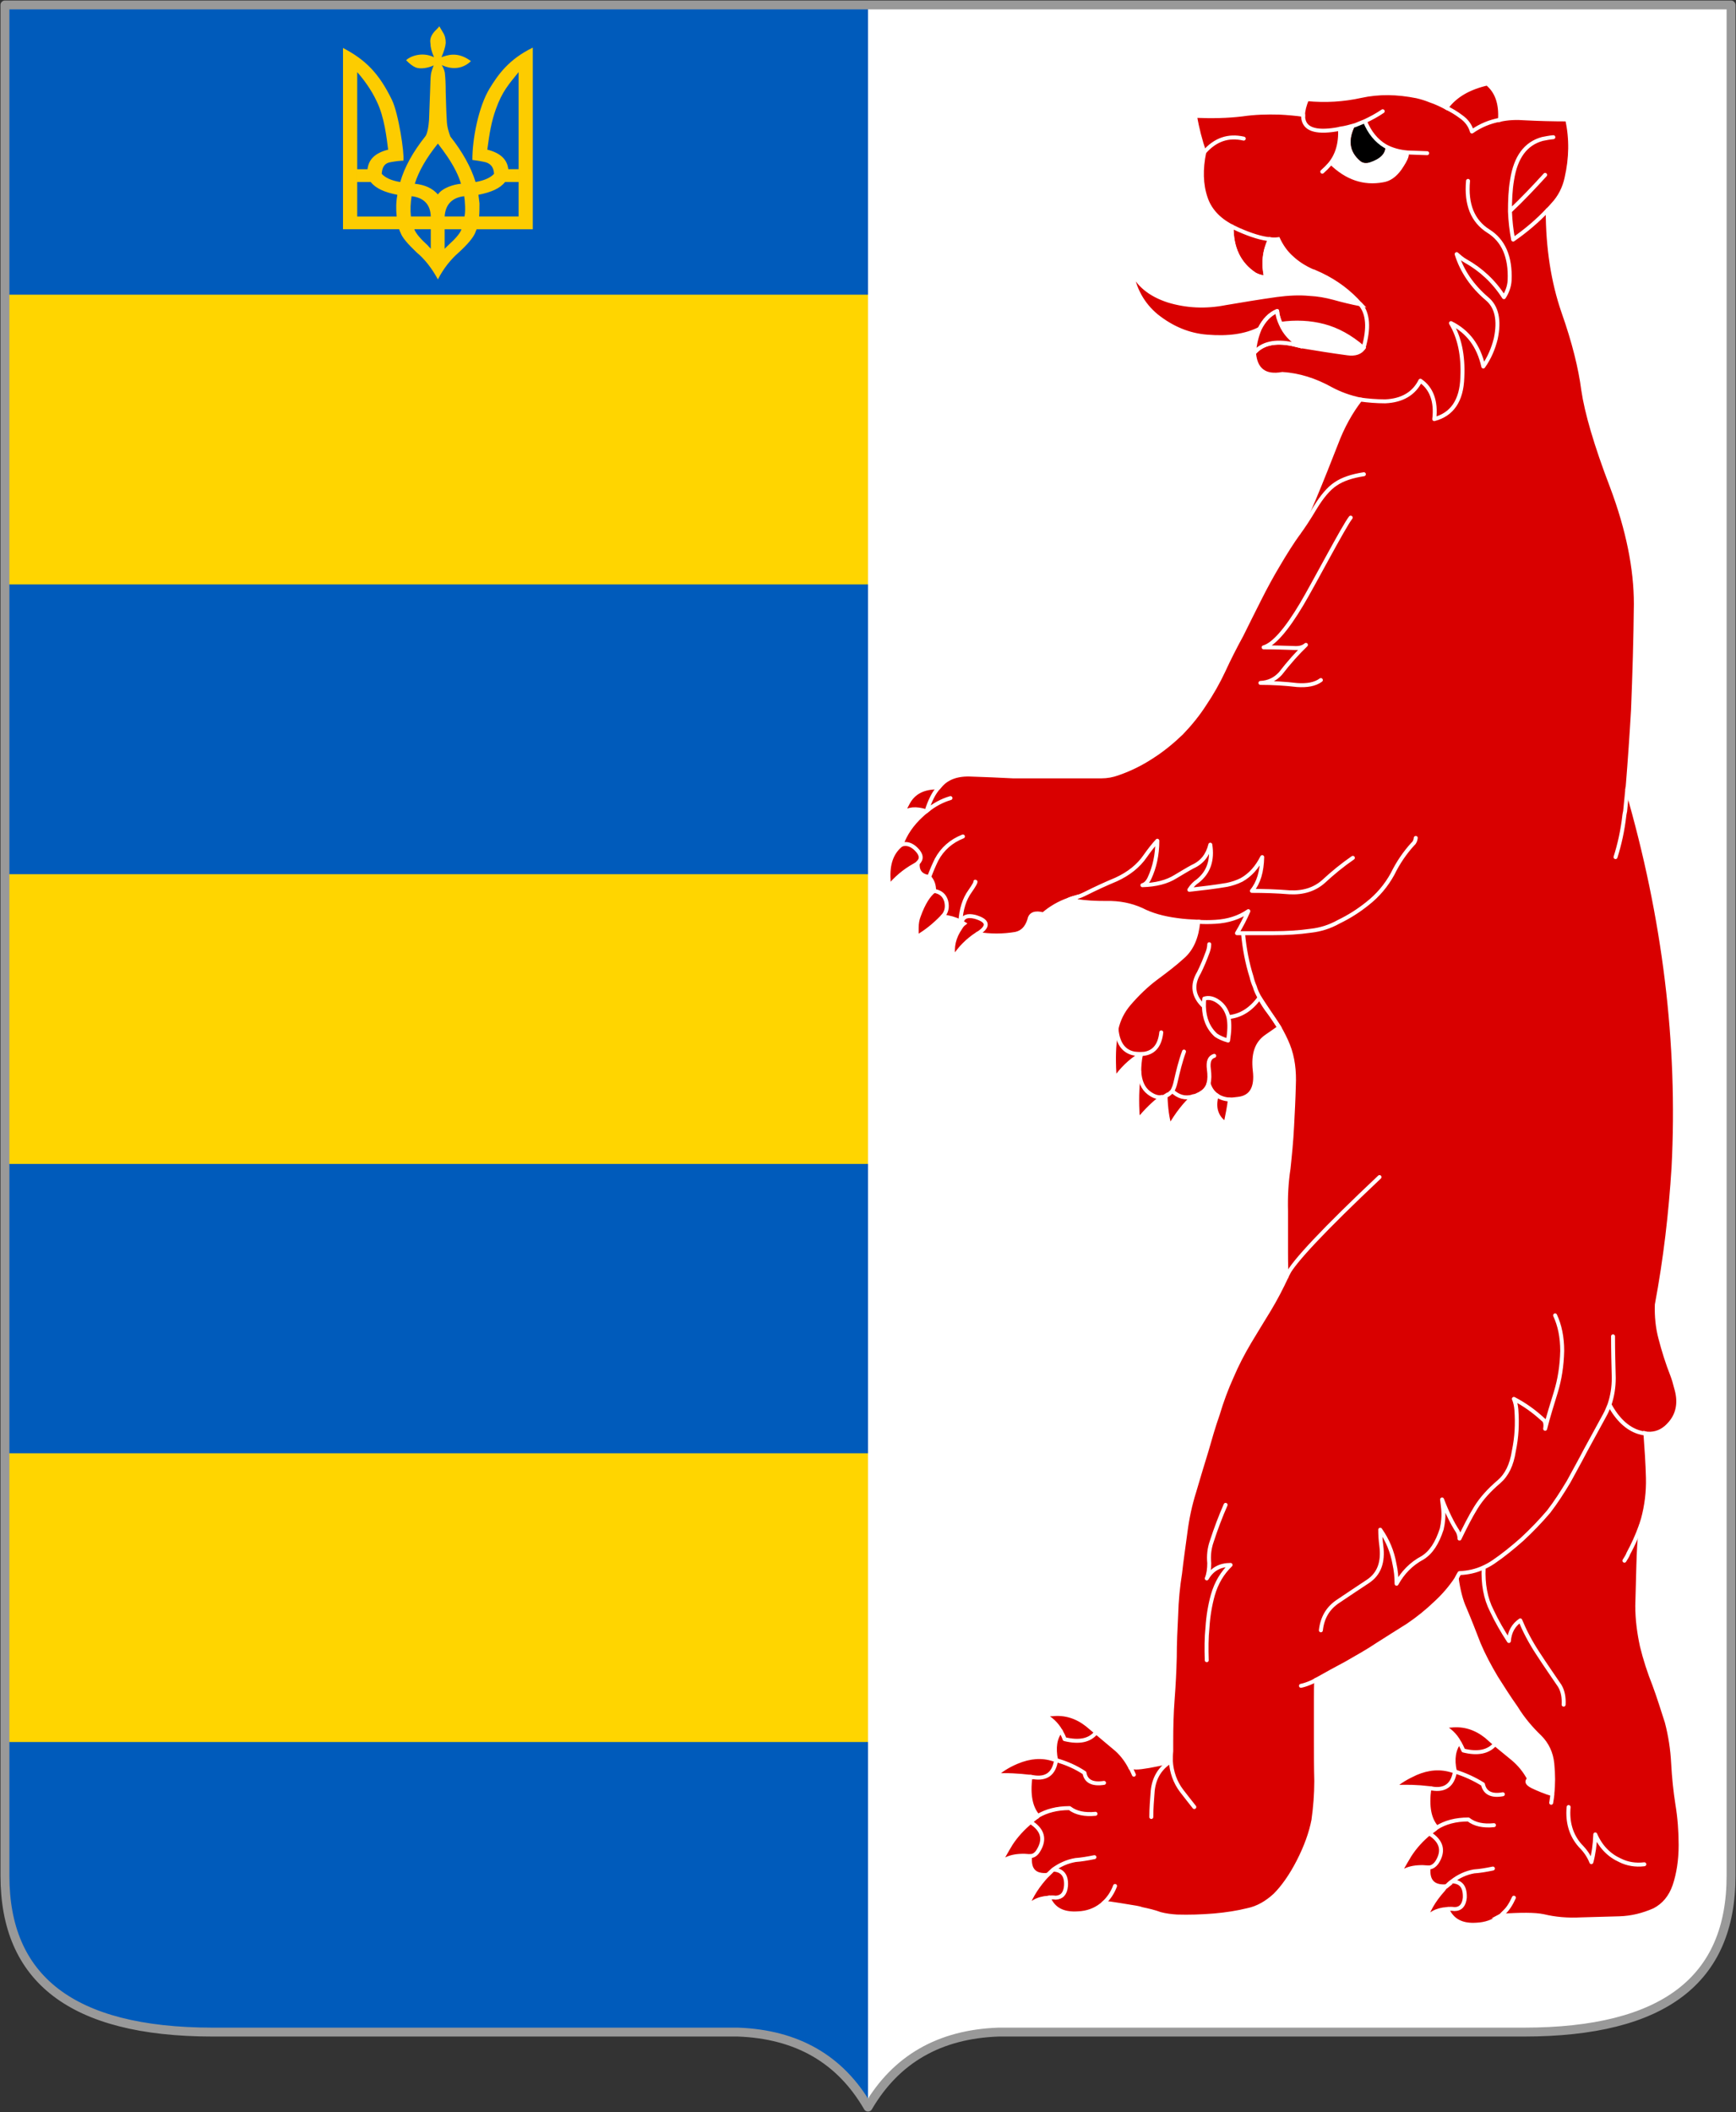 <?xml version="1.0" encoding="utf-8"?>
<!-- Generator: Adobe Illustrator 16.0.3, SVG Export Plug-In . SVG Version: 6.00 Build 0)  -->
<svg version="1.1" id="Karpatska_Ukraina_COA" xmlns="http://www.w3.org/2000/svg" xmlns:xlink="http://www.w3.org/1999/xlink"
	 x="0px" y="0px" width="487.779px" height="593.348px" viewBox="0 0 487.779 593.348" enable-background="new 0 0 487.779 593.348"
	 xml:space="preserve">
<rect x="0" y="0" width="487.779" height="593.348" fill="#333333" stroke="none"/>
<path fill="#FFFFFF" d="M1.39,1.39V527c0,28.674,18.437,43.861,58.33,43.885h147.616c16.58,0.601,28.765,7.591,36.555,21.072
	c7.891-13.481,20.075-20.473,36.655-21.072h147.615c39.435-0.01,58.229-14.748,58.229-43.885V1.39H1.39z"/>
<path fill="#005BBB" d="M1.39,527c0,28.86,18.5,43.882,58.33,43.885h147.616c16.58,0.601,28.765,7.591,36.555,21.072V1.39H1.39"/>
<path fill="#FFD500" d="M243.891,82.789H1.392v81.398h242.499V82.789z"/>
<path fill="#FFD500" d="M243.891,245.59H1.392v81.396h242.499V245.59z"/>
<path fill="#FFD500" d="M1.392,489.386h242.499v-81.103H1.392"/>
<g>
	<path fill="#D90000" stroke="#FFF" stroke-width="1.112" stroke-miterlimit="10" d="M440.346,33.551
		c-3.994,0-7.891-0.101-11.784-0.301c-2.498-0.199-4.796-0.1-7.092,0.397c0.3-4.595-0.9-7.99-3.597-10.186
		c-5.192,1.196-8.987,3.396-11.484,6.79c-1.499-0.799-2.995-1.499-4.494-1.999c-1.197-0.498-2.497-0.897-3.796-1.197
		c-5.49-1.1-10.684-1.199-15.682-0.101c-4.993,1.099-9.986,1.397-15.182,0.899c-0.696,1.697-1.095,3.196-1.095,4.394
		c-2.2-0.3-4.498-0.498-6.594-0.6c-3.595-0.101-7.092,0-10.488,0.5c-4.097,0.5-8.489,0.6-13.282,0.398
		c0.6,3.595,1.5,6.991,2.598,10.188c-0.997,4.794-0.899,9.089,0.396,12.885c1.1,3.295,3.496,5.992,7.291,7.989
		c-0.101,6.093,2.099,10.588,6.493,13.484c0.899,0.5,1.896,0.799,3.195,0.899c-0.899-3.896-0.497-7.49,1.099-10.787
		c0.899,0.101,1.6,0.101,2.298,0c0.897,1.898,2.097,3.693,3.795,5.194c1.599,1.499,3.595,2.796,5.893,3.795
		c0.2,0,0.396,0.101,0.6,0.2c4.496,1.896,8.392,4.495,11.688,7.891c0.395,0.398,0.695,0.8,1.097,1.198
		c-2.496-0.499-4.993-1.096-7.491-1.797c-2.197-0.598-4.493-0.997-6.692-1.098c-3.094-0.302-6.19-0.1-9.287,0.301
		c-4.995,0.698-9.789,1.5-14.482,2.296c-5.593,1.1-10.888,0.799-15.878-0.698c-5.296-1.698-8.79-4.594-10.588-8.79
		c0.799,5.395,3.194,9.788,7.19,13.084c4.294,3.398,8.988,5.396,14.183,5.793c5.994,0.5,10.886-0.2,14.781-2.198l5.895-1.396
		c4.194-0.601,8.291-0.4,12.083,0.599c3.796,0.996,7.49,2.994,11.189,6.19c-0.901,1.298-2.398,1.797-4.496,1.5
		c-4.493-0.601-8.787-1.298-12.983-1.997c-2.798-1.601-4.694-3.696-5.793-6.292l-5.895,1.396c-0.799,1.898-1.398,4.096-1.599,6.792
		c0.399,4.794,3.098,6.791,7.99,5.895c4.596,0.299,9.091,1.695,13.585,4.191c2.599,1.397,5.394,2.396,8.288,2.997
		c-2.697,3.496-4.991,7.591-6.79,12.384c-1.998,5.095-3.996,10.188-6.094,15.181c-1.599,3.795-3.093,7.091-4.494,9.985
		c-1.796,2.497-3.694,5.493-5.692,8.89c-1.796,2.996-3.594,6.292-5.295,9.688c-1.692,3.398-3.395,6.694-4.99,9.987
		c-1.799,3.296-3.496,6.593-5.094,10.088c-1.501,3.196-3.299,6.393-5.395,9.486c-1.799,2.798-3.996,5.493-6.396,7.993
		c-2.595,2.497-5.393,4.793-8.388,6.69c-2.896,1.896-6.092,3.498-9.589,4.696c-1.398,0.497-2.896,0.799-4.594,0.799h-10.389h-10.089
		h-4.19c-4.193-0.2-8.19-0.398-11.786-0.5c-3.997-0.2-6.992,0.9-8.891,3.296l-0.3,0.303c-4.294-0.101-7.19,1.397-8.79,4.594
		c-0.499,0.898-0.898,1.798-1.097,2.695c1.299-1.297,3.396-1.496,6.39-0.598c-0.495,0.398-0.994,0.798-1.396,1.198
		c-2.599,2.396-4.496,5.094-5.593,8.189c-2.697,2.098-3.896,5.394-3.595,9.888v1.998c1.998-2.396,4.395-4.495,7.291-6.093
		c0.303-0.199,0.699-0.399,0.901-0.601c-0.202,2.295,0.897,3.597,3.194,3.896c0.996,1.099,1.397,2.298,1.397,3.896
		c-1.498,1.099-2.995,3.396-4.294,6.991c-0.396,0.998-0.599,2.098-0.599,3.396v2.601c2.495-1.398,4.893-3.296,7.293-5.793
		c1.897,0.202,3.494,0.698,4.991,1.398c0.102,0.103,0.2,0.103,0.302,0.202c0.198,0.101,0.398,0.2,0.698,0.396
		c-0.398,0.302-0.698,0.698-0.998,1.198c-1.798,2.598-2.496,5.396-1.896,8.39c1.696-2.696,3.896-4.892,6.492-6.593
		c0.1,0,0.199-0.101,0.199-0.101c3.597,0.601,7.092,0.601,10.688,0c1.897-0.398,3.196-1.697,3.895-3.995
		c0.3-1.6,1.599-2.099,3.896-1.5c2.099-1.798,4.494-3.195,7.092-4.095c0.699-0.302,1.398-0.5,2.099-0.699l-0.101,0.997
		c2.795,0.5,5.692,0.6,8.587,0.6c3.697-0.1,6.991,0.599,9.892,1.897c2.896,1.501,6.189,2.396,9.985,2.896
		c1.996,0.3,3.997,0.396,5.995,0.496c-0.399,4.296-1.799,7.593-4.296,9.79c-2.296,2.1-4.796,3.995-7.491,5.994
		c-2.694,1.996-5.293,4.493-7.689,7.291c-1.694,1.999-2.896,4.293-3.495,6.991c-0.201,0.898-0.302,1.896-0.399,2.996
		c-0.396,2.895-0.396,6.69-0.1,11.185c1.998-2.895,4.294-5.092,6.991-6.789l-0.2-0.302h0.598c-0.396,1.897-0.497,3.498-0.497,4.893
		c-0.5,3.297-0.698,6.991-0.5,11.187c0,0.802,0.101,1.6,0.399,2.298c1.998-2.497,4.097-4.494,6.393-6.293c0.397,0,0.8-0.1,1.098-0.3
		c0.1,3.396,0.499,6.293,1.198,8.591c1.997-3.495,4.193-6.291,6.592-8.489c0.302,0,0.5-0.102,0.802-0.2
		c0.3-0.201,0.6-0.302,0.997-0.497c0.1-0.101,0.199-0.101,0.302-0.2c1.097-0.601,1.796-1.501,2.195-2.699
		c0.5,1.501,1.199,2.497,2.298,3.296c-0.999,3.497-0.1,6.192,2.498,7.992c0.497-2.496,0.997-4.796,1.196-6.791
		c0.698,0,1.499-0.102,2.296-0.2c3.695-0.398,5.293-3.096,4.694-7.99c-0.497-4.493,0.498-7.59,3.195-9.487
		c1.501-0.999,2.697-1.896,3.696-2.597l-5.492-8.29h-0.104v-0.199c0,0.1,0,0.1,0.104,0.199l5.492,8.29
		c0.896,1.598,1.796,3.296,2.496,5.094c1.299,3.296,1.798,7.09,1.598,11.283c-0.1,3.895-0.299,7.69-0.497,11.485
		c-0.202,4.098-0.6,7.993-0.999,11.788c-0.6,3.896-0.799,7.891-0.699,11.885v11.788c0,0.897,0,2.896,0.101,6.092h0.302
		c-0.102,0.198-0.202,0.398-0.302,0.698c-1.396,2.996-2.992,6.093-4.793,9.089c-1.898,3.099-3.795,6.192-5.594,9.19
		c-1.897,3.195-3.597,6.492-4.995,9.788c-1.495,3.297-2.795,6.792-3.895,10.486c-1.198,3.398-2.197,6.893-3.197,10.391
		c-1.195,3.793-2.293,7.589-3.395,11.282c-1.198,3.796-1.998,7.591-2.497,11.485c-0.5,3.896-1.101,7.791-1.499,11.486
		c-0.598,3.694-0.997,7.689-1.098,11.686c-0.199,3.995-0.398,7.992-0.398,11.984c-0.1,3.995-0.3,7.891-0.6,11.786
		c-0.301,3.895-0.397,7.892-0.397,11.886v2.696c-0.1,0.997-0.1,1.896-0.1,2.895c-4.895,1.101-8.19,1.698-9.791,1.698
		c-0.497-0.101-0.997,0-1.6,0c-1.195-2.298-2.694-4.193-4.594-5.693c-1.698-1.396-3.297-2.796-4.993-4.191
		c-0.799-0.698-1.697-1.397-2.497-2.101c-2.896-2.294-6.191-3.396-9.887-2.993c-0.802,0-1.698,0.101-2.498,0.101
		c1.998,0.997,3.692,2.496,4.892,4.596c-1.599,1.997-1.997,4.693-1.299,8.188v0.101v-0.101c-0.199-0.101-0.396-0.2-0.698-0.2
		c-3.296-1.1-6.691-0.8-10.286,0.7c-2.599,1.097-4.595,2.395-6.092,3.794c3.293-0.2,6.591,0,9.886,0.396c0.2,0,0.5,0.103,0.8,0.103
		l-0.8-0.103c-0.699,5.096,0.101,8.79,2.099,10.986c-0.101,0.201-0.3,0.303-0.498,0.4c-0.499,0.396-1.099,0.799-1.599,1.297
		c-2.099,1.799-3.996,3.796-5.49,6.093c-1.4,2.297-2.497,4.295-3.397,6.093c1.5-2.097,4.492-2.996,8.788-2.597
		c-0.398,3.796,1.199,5.591,4.895,5.293c-0.302,0.302-0.601,0.699-0.901,0.999c-2.596,2.994-4.294,5.992-5.192,8.988
		c1.198-2.198,3.297-3.397,6.392-3.596c1.299,3.195,3.997,4.693,8.291,4.395c2.497-0.102,4.693-0.9,6.491-2.297
		c0.3-0.2,0.5-0.499,0.8-0.699c2.997,0.398,5.994,0.9,8.989,1.397c0.499,0.102,1.099,0.202,1.599,0.399
		c1.897,0.399,3.594,0.798,5.194,1.396c1.499,0.398,3.096,0.601,4.692,0.699c3.397,0.102,6.792,0,10.49-0.299
		c3.396-0.303,6.592-0.801,9.385-1.5c2.897-0.598,5.397-2.098,7.69-4.193c2.2-2.198,4.496-5.395,6.592-9.487
		c2.102-4.095,3.499-7.989,4.196-11.585c0.5-3.596,0.8-7.291,0.8-10.986c-0.101-3.695-0.101-7.39-0.101-11.087v-11.885
		c0-2.099,0-3.896,0.101-5.491c2.795-1.6,5.592-3.096,8.388-4.595c3.098-1.797,6.194-3.497,8.989-5.396
		c2.697-1.698,5.492-3.496,8.39-5.294c2.801-1.896,5.396-3.995,7.791-6.292c2.397-2.198,4.295-4.495,5.896-6.892
		c0.497,3.397,1.196,6.191,2.197,8.389c1.398,3.299,2.694,6.596,3.994,9.989c1.299,3.096,2.997,6.292,4.896,9.486
		c1.597,2.497,3.396,5.394,5.593,8.49c1.896,3.097,4.191,5.792,6.691,8.188c1.998,1.998,3.195,4.495,3.495,7.489
		c0.302,2.995,0.302,5.896,0,8.592c-1.996-0.601-3.896-1.398-5.591-2.2c-1.501-0.798-1.8-1.397-0.901-2.097
		c-1.199-2.295-2.795-4.193-4.594-5.692c-1.696-1.399-3.396-2.798-4.993-4.096c-0.899-0.8-1.696-1.498-2.497-2.2
		c-2.896-2.294-6.19-3.396-9.889-2.993c-0.899,0.1-1.696,0.1-2.496,0.1c1.996,0.998,3.693,2.496,4.796,4.596
		c-1.501,1.997-1.998,4.693-1.199,8.188v0.102v-0.102c-0.302-0.1-0.499-0.199-0.699-0.199c-3.396-1.099-6.791-0.802-10.285,0.698
		c-2.599,1.196-4.697,2.396-6.191,3.896c3.396-0.202,6.693-0.102,9.986,0.3c0.198,0,0.497,0.1,0.799,0.1h-0.799
		c-0.7,5.095,0,8.689,2.098,10.986c-0.1,0.102-0.302,0.202-0.5,0.399c-0.499,0.398-1.099,0.8-1.598,1.198
		c-2.2,1.797-3.997,3.795-5.493,6.092c-1.398,2.298-2.497,4.296-3.497,6.095c1.599-2.1,4.496-2.996,8.788-2.599
		c-0.397,3.795,1.299,5.595,4.993,5.294c-0.397,0.302-0.697,0.698-0.897,0.998c-2.699,2.993-4.396,5.993-5.195,8.989
		c1.099-2.2,3.298-3.397,6.29-3.596c1.401,3.195,4.1,4.692,8.29,4.395c2.498-0.101,4.698-0.9,6.595-2.298l0.698-0.699
		c-0.1,0.201-0.302,0.398-0.499,0.5c5.596-0.399,9.589-0.399,11.986,0.101c3.295,0.799,6.789,1.099,10.586,0.9
		c3.597-0.104,7.191-0.201,10.788-0.302c3.396-0.101,6.591-0.898,9.786-2.295c2.697-1.398,4.596-3.695,5.692-6.891
		c1.099-3.295,1.697-7.092,1.697-11.386c0-3.896-0.302-7.79-0.9-11.387c-0.601-3.796-0.994-7.689-1.196-11.485
		c-0.2-3.995-0.8-7.892-1.796-11.687c-1.1-3.396-2.2-6.991-3.499-10.487c-1.399-3.497-2.596-7.189-3.495-10.887
		c-0.801-3.695-1.299-7.49-1.299-11.284c0.101-3.692,0.2-7.391,0.3-11.187c0.1-3.896,0.302-7.591,0.699-11.286
		c0.202-0.6,0.399-1.299,0.6-1.898c0.999-3.692,1.501-7.589,1.398-11.585c-0.101-4.095-0.397-8.188-0.699-12.484
		c0.4,0.101,0.901,0.101,1.396,0.101c2.2-0.101,3.999-1.1,5.596-2.996c2.296-2.695,2.798-6.093,1.599-9.984
		c-0.302-1.199-0.597-2.299-1.097-3.597c-1.299-3.296-2.397-6.789-3.297-10.287c-0.8-2.995-1.1-6.191-0.999-9.387
		c2.396-12.784,3.896-25.668,4.697-38.554c1.794-34.756-2.498-70.114-12.987-106.167c0-0.302,0-0.5,0.103-0.799
		c0.6-7.391,1.097-14.582,1.498-21.573c0.399-9.887,0.699-19.775,0.799-29.763c0-9.891-2.196-20.874-6.69-32.862
		c-4.594-11.981-7.19-21.071-8.09-27.266c-0.8-6.192-2.599-13.483-5.594-21.974c-2.895-8.39-4.394-17.978-4.394-28.564
		c0.497-0.5,0.997-0.997,1.397-1.498c1.998-2.098,3.298-4.694,3.896-7.491C441.444,44.437,441.546,38.943,440.346,33.551"/>
	<path fill="#FFF" d="M380.817,35.144c-2.099,4.095-1.694,7.39,1.298,9.985c0.6,0.601,1.501,0.801,2.598,0.5
		c3.197-1.099,4.696-2.598,4.494-4.595c1.798,0.998,3.896,1.598,6.294,1.797c0.797,0.397,0.202,1.998-1.696,4.794
		c-1.501,2.098-3.197,3.296-5.197,3.597c-5.489,0.997-10.485-0.7-14.979-5.095c2.096-2.497,3.095-5.792,2.896-9.986
		C378.022,35.941,379.42,35.541,380.817,35.144z"/>
	<path d="M384.815,45.635c3.096-0.997,4.595-2.599,4.393-4.596c-2.395-1.499-4.292-3.795-5.69-6.991
		c-0.9,0.399-1.698,0.699-2.598,0.999c-2.198,4.193-1.796,7.487,1.196,10.085C382.817,45.735,383.617,45.934,384.815,45.635"/>
	<path fill="none" stroke="#FFF" stroke-width="1.112" stroke-linecap="round" stroke-linejoin="round" d="M436.952,369.532
		c1.299,2.796,1.996,6.092,1.996,9.987c-0.101,4.191-0.697,7.989-1.797,11.586c-0.999,3.296-2.099,6.69-2.998,10.287
		c0.202-1.4,0-2.199-0.597-2.599c-2.598-2.396-5.295-4.295-8.189-5.793c0.396,0.898,0.6,1.896,0.698,2.994
		c0.301,3.995,0.102,7.791-0.698,11.586c-0.601,3.994-1.996,6.791-4.193,8.688c-2.698,2.295-4.892,4.693-6.492,7.291
		c-1.599,2.597-3.097,5.594-4.596,8.688c0-0.7-0.197-1.399-0.497-1.999c-1.499-2.296-2.995-5.294-4.396-8.989
		c0.104,0.9,0.202,1.797,0.304,2.601c0.198,2.097,0,3.895-0.4,5.689c-1.299,3.997-2.992,6.596-5.393,8.09
		c-3.197,1.699-5.594,4.194-7.293,7.291c0-1.896-0.2-3.795-0.601-5.59c-0.597-3.397-1.896-6.595-3.994-9.59
		c0,1.498,0.102,2.995,0.303,4.494c0.598,4.596-0.601,7.891-3.696,9.985c-2.697,1.799-5.593,3.694-8.39,5.595
		c-2.896,1.896-4.494,4.594-4.895,8.188 M434.153,49.131c-3.092,3.396-6.392,6.89-9.886,10.186 M380.123,240.995
		c-2.896,1.997-5.593,4.193-8.29,6.691c-2.498,2.197-5.692,3.195-9.487,2.996c-3.694-0.303-7.192-0.399-10.588-0.399
		c1.898-2.297,2.798-5.393,2.897-9.488c-1.4,2.799-3.3,4.994-5.793,6.393c-1.4,0.699-2.699,1.099-4.099,1.398
		c-3.494,0.6-6.991,0.998-10.586,1.398c0.699-1.098,1.497-1.896,2.394-2.497c2.997-2.396,4.196-5.792,3.5-10.187
		c-0.699,2.895-2.299,4.993-4.995,6.189c-1.497,0.801-3.097,1.798-4.794,2.798c-2.397,1.499-5.492,2.295-9.289,2.397
		c0.8-0.202,1.499-0.901,1.998-2c1.398-2.994,2.197-6.492,2.197-10.487 M371.133,191.054c-1.599,1.197-3.896,1.599-6.692,1.397
		c-3.396-0.398-6.791-0.599-10.288-0.599c2.297-0.101,4.098-0.999,5.596-2.599c2.394-3.096,4.794-5.792,7.19-8.089
		c-0.699,0.599-1.601,0.899-2.8,0.899c-2.995-0.101-6.092-0.202-9.089-0.202c2.798-0.772,6.438-4.976,10.704-12.136
		c3.304-5.544,11.886-21.99,13.764-24.316 M399.098,106.958c3.097,2.099,4.493,5.793,3.896,10.785
		c4.993-1.298,7.688-5.192,7.888-11.685c0.302-6.191-0.797-11.284-3.194-15.282c4.795,2.396,7.79,6.391,9.089,12.185
		c1.696-2.395,2.799-4.99,3.497-7.79c1.098-5.193,0.301-8.988-2.497-11.283c-4.097-3.498-6.991-7.69-8.487-12.487
		c0.797,0.699,1.597,1.397,2.495,1.897c4.294,2.396,7.989,5.792,10.786,10.188c0.9-1.398,1.5-2.996,1.599-4.694
		c0.299-6.693-1.799-11.286-5.993-13.883c-4.396-2.796-6.291-7.488-5.692-14.082 M439.349,478.897
		c0.102-1.997-0.201-3.794-1.099-5.293c-1.898-2.797-3.994-5.792-6.192-9.188c-2.098-3.197-3.695-6.293-4.891-9.19
		c-1.898,1.299-2.997,3.194-3.197,5.791c-1.698-2.597-3.398-5.489-4.795-8.487c-1.799-3.496-2.498-7.591-2.296-12.086
		 M462.019,523.74c-2.495,0.303-4.795-0.102-6.791-1.1c-3.095-1.396-5.49-3.794-6.991-7.291c-0.1,2.896-0.497,5.594-1.097,7.791
		c-0.699-1.799-1.796-3.297-3.095-4.596c-2.599-2.896-3.697-6.592-3.297-10.886 M339.072,466.412
		c-0.101-3.196-0.101-6.292,0.201-9.188c0.199-3.197,0.699-6.193,1.498-9.093c0.999-3.495,2.698-6.289,4.995-8.488
		c-2.997,0-5.193,1.197-6.694,3.795c0.499-1.197,0.698-2.696,0.698-4.294c-0.199-2.099,0-4.096,0.701-6.093
		c1.197-3.694,2.496-7.091,3.896-10.287 M323.493,510.46c0-2.397,0.199-4.797,0.398-7.392c0.397-3.695,2.096-6.393,5.094-8.29
		c0.199,3.097,1.196,5.893,2.992,8.29c1.299,1.696,2.498,3.195,3.598,4.594 M326.288,290.031c-0.397,3.896-2.293,5.992-5.692,6.092
		 M383.517,34.049c-0.898,0.399-1.796,0.699-2.697,1.099c-1.398,0.396-2.798,0.799-4.291,0.997 M376.525,36.146
		c-0.698,0.202-1.501,0.302-2.197,0.399c-5.596,0.699-8.29-0.698-8.19-4.295 M421.47,33.65c-2.799,0.5-5.492,1.6-7.893,3.298
		c-0.497-1.699-1.498-3.096-3.096-4.195c-1.297-0.997-2.696-1.797-4.096-2.497 M388.512,31.253
		c-1.599,1.097-3.297,1.997-4.993,2.796 M436.453,38.544c-1.101,0.101-2.1,0.302-3.099,0.499c-4.692,1.3-7.487,5.095-8.489,11.486
		c-0.497,2.896-0.598,5.894-0.598,8.89c0.101,2.597,0.397,5.293,0.896,7.89c3.597-2.497,6.892-5.293,9.69-8.289 M400.997,43.038
		l-5.493-0.2c-2.397-0.201-4.496-0.798-6.294-1.797c-2.495-1.499-4.393-3.795-5.69-6.99 M371.533,48.232
		c0.799-0.699,1.498-1.398,2.098-2.098c2.096-2.497,3.095-5.792,2.896-9.988 M356.851,67.208c-2.298-0.201-5.293-1.098-8.89-2.696
		c-0.601-0.303-1.299-0.6-1.898-0.9 M346.063,63.613c-0.1,6.093,2.102,10.588,6.494,13.483c0.898,0.5,1.896,0.799,3.194,0.899
		c-0.898-3.894-0.497-7.49,1.1-10.787 M352.356,99.169c2.297-2.699,5.894-3.498,10.785-2.498c0.8,0.2,1.696,0.397,2.498,0.602
		 M353.956,92.376c-0.803,1.898-1.398,4.096-1.6,6.793 M364.841,149.805c1.198-1.599,2.797-3.994,4.695-7.191
		c1.897-3.096,3.797-5.392,5.792-6.691c1.897-1.298,4.596-2.198,7.891-2.695 M365.64,97.271c-2.8-1.601-4.697-3.695-5.792-6.292
		 M399.098,106.958c-1.799,3.595-5.093,5.593-9.891,5.793c-2.493,0-4.794-0.202-6.989-0.5 M382.22,85.485
		c2.198,2.598,2.496,6.695,0.899,12.285 M359.848,90.979c-0.5-1.1-0.9-2.298-0.999-3.596c-2.099,0.9-3.697,2.597-4.896,4.992
		 M260.269,227.909l0.104-0.1 M253.278,237.297c1.498-0.5,2.896,0,4.193,1.3c1.498,1.498,1.6,2.796,0.399,3.894 M261.069,246.385
		c0.799-2.098,1.497-3.696,2.098-4.895c1.601-2.994,4.094-5.194,7.391-6.492 M349.26,262.166h-1.696
		c1.196-1.998,2.295-4.095,3.194-6.189c-2.598,1.797-5.69,2.796-9.289,2.996c-1.599,0.101-3.194,0.101-4.795,0 M325.188,236.198
		c-1.097,1.199-2.197,2.597-3.396,4.295c-1.898,2.796-4.693,4.992-8.188,6.593c-2.896,1.199-5.691,2.497-8.491,3.896
		c-0.997,0.5-1.897,0.898-2.796,1.1c-0.698,0.2-1.397,0.396-2.098,0.698 M339.771,265.262c0,0.801-0.199,1.5-0.396,2.099
		c-0.799,2.198-1.6,4.095-2.495,5.894c-2.099,3.495-1.603,6.691,1.397,9.487 M338.274,282.74c0-0.701,0-1.398,0.101-2.199
		c1.297-0.398,2.596-0.101,3.994,0.898c1.399,0.998,2.298,2.396,2.8,4.294 M262.467,250.28c1.798,0.3,2.896,1.199,3.396,2.896
		c0.4,1.698,0.102,3.097-0.995,4.295 M274.651,262.366c3.298-2.098,3.098-3.695-0.696-4.796c-2.1-0.498-3.297-0.101-3.797,1.5
		 M270.158,259.07c-0.101-0.103-0.199-0.103-0.303-0.202 M269.857,258.87c0.202-3.396,1.101-6.29,2.7-8.49
		c1.198-1.696,1.696-2.695,1.498-2.695 M329.385,306.511c-0.396,0.396-0.8,0.799-1.299,1.097l-0.601,0.302 M332.68,295.426
		c-0.997,2.695-1.694,5.593-2.394,8.687c-0.202,0.898-0.5,1.696-0.901,2.397 M336.077,307.81c-0.303,0.1-0.5,0.198-0.803,0.198
		c-2.295,0.699-4.192,0.101-5.892-1.497 M341.17,296.623c-1.299,0.399-1.798,1.6-1.501,3.794c0.202,1.499,0.202,2.896-0.1,3.995
		 M320.595,296.123h-0.597c-3.797-0.1-5.897-2.496-6.294-7.091 M326.388,308.208c-1.197,0.202-2.396-0.3-3.595-1.199
		c-1.698-1.298-2.495-3.296-2.695-5.991 M345.166,285.736c0.396,1.798,0.3,3.995-0.101,6.593c-1.399-0.396-2.498-0.898-3.397-1.499
		c-2.198-1.998-3.295-4.693-3.396-8.088 M260.37,227.809c0.897-2.797,1.998-5.095,3.396-6.593 M260.37,227.809
		c2.098-1.698,4.294-2.897,6.692-3.597 M457.226,221.816c-0.199,1.998-0.396,4.095-0.6,6.092c-0.1,0.301-0.1,0.599-0.199,0.998
		c-0.5,4.495-1.398,8.39-2.498,11.885 M397.799,235.399c-0.1,0.699-0.302,1.298-0.8,1.696c-2.197,2.396-4.193,5.295-5.692,8.389
		c-1.798,3.298-4.192,6.093-6.991,8.289c-2.598,2.1-5.293,3.795-8.188,5.194c-2.496,1.4-5.094,2.198-7.691,2.496
		c-3.494,0.5-6.991,0.699-10.585,0.699h-8.593 M345.166,285.736c3.396-0.3,6.292-2.097,8.688-5.393v-0.201 M359.448,288.635
		c-0.898-1.398-1.799-2.801-2.798-4.099c-1.099-1.397-1.997-2.797-2.699-4.191c-0.101-0.102-0.101-0.102-0.101-0.202
		 M353.853,280.144c-0.497-0.899-0.994-1.896-1.296-2.994c-0.396-0.901-0.699-1.798-0.898-2.697
		c-1.199-3.794-1.998-7.89-2.397-12.286 M349.46,38.943c-4.393-0.998-7.99,0.3-11.085,3.795 M345.565,308.907
		c-1.499-0.101-2.697-0.497-3.693-1.199 M462.319,402.694c-0.699,0-1.3-0.202-1.998-0.399c-3.096-0.999-5.893-3.596-8.086-7.69
		 M409.287,443.441c0.198-0.498,0.497-0.995,0.797-1.497c2.396-0.101,4.694-0.601,6.794-1.601c0.896-0.396,1.794-0.897,2.695-1.498
		c2.797-1.896,5.489-4.096,8.088-6.392c2.698-2.497,5.191-5.094,7.489-7.79c1.998-2.598,3.796-5.396,5.594-8.391
		c1.499-2.798,3.196-5.792,4.796-8.889c1.796-3.296,3.594-6.593,5.395-9.888c0.497-0.901,0.899-1.896,1.299-2.896l-0.001,0.001
		c0.798-2.396,1.194-4.795,1.194-7.49c-0.1-3.796-0.199-7.791-0.199-11.688 M361.444,358.745c0.101-0.3,0.199-0.499,0.302-0.699
		c1.695-3.496,10.289-12.684,25.87-27.365 M365.541,473.604c0.997-0.199,2.096-0.601,3.191-1.1c0.399-0.2,0.701-0.396,1.1-0.6
		 M420.074,489.986c-1.898,2.198-4.894,2.797-8.891,1.796c-0.398-0.799-0.699-1.6-1.196-2.295 M401.595,502.367
		c0.2,0,0.498,0.1,0.8,0.1c3.596,0.601,5.792-0.999,6.393-4.693v-0.102 M408.787,497.675c2.896,0.899,5.489,2.101,7.891,3.596
		c0.5,2.396,2.396,3.396,5.593,2.798 M401.396,524.643c0.901,0,1.696-0.5,2.396-1.5c1.998-3.196,1.299-5.893-2.196-8.09
		 M403.691,513.453c-0.101,0.101-0.302,0.202-0.5,0.4c-0.497,0.396-1.097,0.799-1.597,1.196 M419.472,524.941
		c-1.897,0.398-3.693,0.697-5.295,0.798c-2.296,0.398-4.394,1.397-6.189,2.8 M407.987,528.537c-0.6,0.396-1.1,0.898-1.601,1.396
		 M403.691,513.453c2.397-1.498,5.296-2.295,8.891-2.295c1.798,1.397,4.192,1.896,7.189,1.598 M456.427,438.447
		c0.499-0.799,0.901-1.398,1.099-1.998c1.3-2.396,2.498-4.993,3.494-7.789 M436.153,504.068c0,0.8-0.202,1.599-0.304,2.396
		 M296.724,494.48v0.101c-0.6,3.695-2.695,5.294-6.392,4.694c-0.3,0-0.601-0.103-0.799-0.103 M310.208,500.871
		c-3.195,0.497-5.093-0.4-5.49-2.799c-2.396-1.598-5.094-2.796-7.993-3.594 M308.011,486.688c-1.798,2.298-4.797,2.896-8.889,1.896
		c-0.3-0.897-0.7-1.598-1.101-2.295 M291.632,510.158c-0.1,0.199-0.3,0.302-0.497,0.398c-0.5,0.397-1.1,0.799-1.599,1.299
		 M289.534,511.859c3.498,2.196,4.194,4.892,2.199,8.088c-0.6,0.999-1.4,1.501-2.299,1.501 M294.329,526.737
		c0.497-0.499,1.097-0.999,1.597-1.497 M295.925,525.241c1.798-1.299,3.896-2.298,6.294-2.699c1.496-0.101,3.295-0.396,5.293-0.799
		 M294.629,533.129c0.6-0.101,1.297-0.101,1.996,0c1.698-0.101,2.697-1.099,2.896-3.296c0.199-2.896-0.999-4.494-3.597-4.594
		 M307.812,509.56c-2.997,0.302-5.492-0.2-7.293-1.6c-3.595,0-6.492,0.799-8.89,2.198 M317.598,496.575
		c0.397,0.598,0.699,1.297,0.997,1.997 M407.987,528.537c2.596,0.1,3.691,1.598,3.593,4.594c-0.199,2.1-1.198,3.195-2.896,3.195
		c-0.802-0.1-1.398-0.1-2.101,0 M425.365,533.129c-0.803,1.798-1.797,3.396-3.195,4.596c-0.101,0.199-0.302,0.398-0.499,0.5
		 M313.304,529.835c-0.699,1.898-1.798,3.495-3.097,4.694"/>
	<path fill="#D90000" stroke="#FFF" stroke-width="1.112" stroke-linecap="round" stroke-linejoin="round" d="M353.956,92.376
		c-0.803,1.898-1.398,4.096-1.6,6.793c2.297-2.699,5.894-3.498,10.785-2.498c0.8,0.2,1.696,0.397,2.498,0.602v-0.001
		c-2.8-1.601-4.697-3.695-5.792-6.292c-0.5-1.1-0.9-2.298-0.999-3.596C356.75,88.284,355.154,89.98,353.956,92.376z"/>
</g>
<path fill="#FDCC00" d="M124.44,9.08c-0.6-0.997-0.899-1.499-0.998-1.695c-0.199,0.3-0.699,0.799-1.398,1.499
	c-0.998,1.197-1.297,2.196-1.098,3.295c0,1,0.301,2.297,0.998,3.896c-3.507-1.697-6.882-0.119-7.789,0.8v0.103
	c0.981,0.954,1.755,1.588,2.601,1.953c1.29,0.557,3.587,0.182,5.089-0.556c-0.499,1.299-0.799,2.296-0.799,2.896
	c-0.101,0.7-0.101,2.2-0.2,4.495c-0.1,2.198-0.199,4.894-0.299,7.991c-0.267,3.668-1.001,4.495-1.001,4.495
	c-3.496,4.395-5.892,8.688-7.091,12.885c-2.497-0.4-4.193-1.199-5.195-2.298c0.102-1.998,0.9-3.096,2.598-3.296l-0.799-3.496
	c-3.596,0.898-5.494,2.696-5.793,5.491h-2.896v3.595h3.796c1.397,1.799,3.896,2.896,7.489,3.595
	c-0.398,1.997-0.398,4.097-0.199,6.093h-11.088V20.267c1.697,1.896,3.939,4.886,5.442,8.125c2.226,4.469,2.849,10.551,3.247,13.648
	l0.799,3.496c1.698-0.3,2.837-0.393,3.498-0.398c0.286-2.203-1.383-13.256-3.206-17.021c-3.665-7.569-7.446-11.319-13.773-14.646
	v50.935h15.779c0.101,0.302,0.201,0.6,0.398,0.999c0.499,1.399,2.098,3.196,4.495,5.491L120.245,69
	c-1.997-1.796-3.297-3.296-3.797-4.495v-0.1h4.596v-3.593h-5.594c-0.2-1.897-0.101-3.795,0.199-5.692l0.898-3.498
	c1.1-3.496,3.197-7.19,6.492-11.284c0.999,1.3,1.898,2.497,2.697,3.695c1.799,2.696,3.095,5.194,3.793,7.589l0.899,3.498
	c0.101,0.699,0.2,1.399,0.2,1.997c0.1,1.299,0.1,2.498-0.1,3.695h-5.594c0.235-3.607,2.36-5.341,5.492-5.692l-0.898-3.498
	c-1.973,0.177-5.125,1.083-6.491,2.996c-1.5-1.698-3.597-2.697-6.493-2.996l-0.896,3.498c3.396,0.398,5.291,2.294,5.393,5.692v9.089
	c-0.2-0.302-0.6-0.599-0.801-0.901l-3.194,1.897c2.396,2,4.295,4.495,5.993,7.59c1.597-3.096,3.595-5.59,5.893-7.59l-2.996-1.997
	c0,0.1-0.102,0.1-0.102,0.1l-0.896,0.901v-5.494h4.693v0.102c-0.398,1.098-1.697,2.599-3.695,4.394l2.996,1.997
	c2.497-2.294,3.994-4.094,4.594-5.491c0.101-0.398,0.301-0.699,0.399-0.999h15.78v-0.497V13.375
	c-6.691,3.258-9.717,7.516-12.152,11.514c-3.143,5.16-4.872,14.369-4.826,20.049c0.77,0.112,1.584,0.189,3.094,0.5l1.1-3.396
	c0.636-4.847,1.169-7.896,2.396-11.342c1.803-5.067,3.676-7.054,6.395-10.438v40.551h-11.087c0.1-1.198,0.1-2.396,0.1-3.695
	l-0.3-2.396c3.595-0.699,6.092-1.795,7.491-3.594h3.794v-3.596h-2.896c-0.301-2.796-2.299-4.594-5.894-5.49l-1.099,3.396
	c1.897,0.3,2.896,1.397,2.996,3.396c-0.998,1.099-2.797,1.897-5.191,2.296c-1.299-4.194-3.695-8.49-7.092-12.782
	c-0.428-1.222-0.941-2.595-1-4.596c-0.201-3.096-0.201-5.693-0.301-7.992c0-2.295-0.101-3.896-0.197-4.795
	c0-0.8-0.301-1.6-0.9-2.695c0.588,0.322,4.733,2.259,8.189-1.099c-3.841-2.887-6.81-1.592-8.287-1.102
	c0.699-1.598,1.099-2.896,1.197-3.995C125.237,10.978,125.041,9.98,124.44,9.08"/>
<path fill="none" stroke="#999" stroke-width="2.5" stroke-linecap="round" stroke-linejoin="round" d="M1.39,1.39V527
	c0,28.674,18.437,43.861,58.33,43.885h147.616c16.58,0.601,28.765,7.591,36.555,21.072c7.891-13.481,20.075-20.473,36.655-21.072
	h147.615c39.435-0.01,58.229-14.748,58.229-43.885V1.39H1.39z"/>
</svg>
